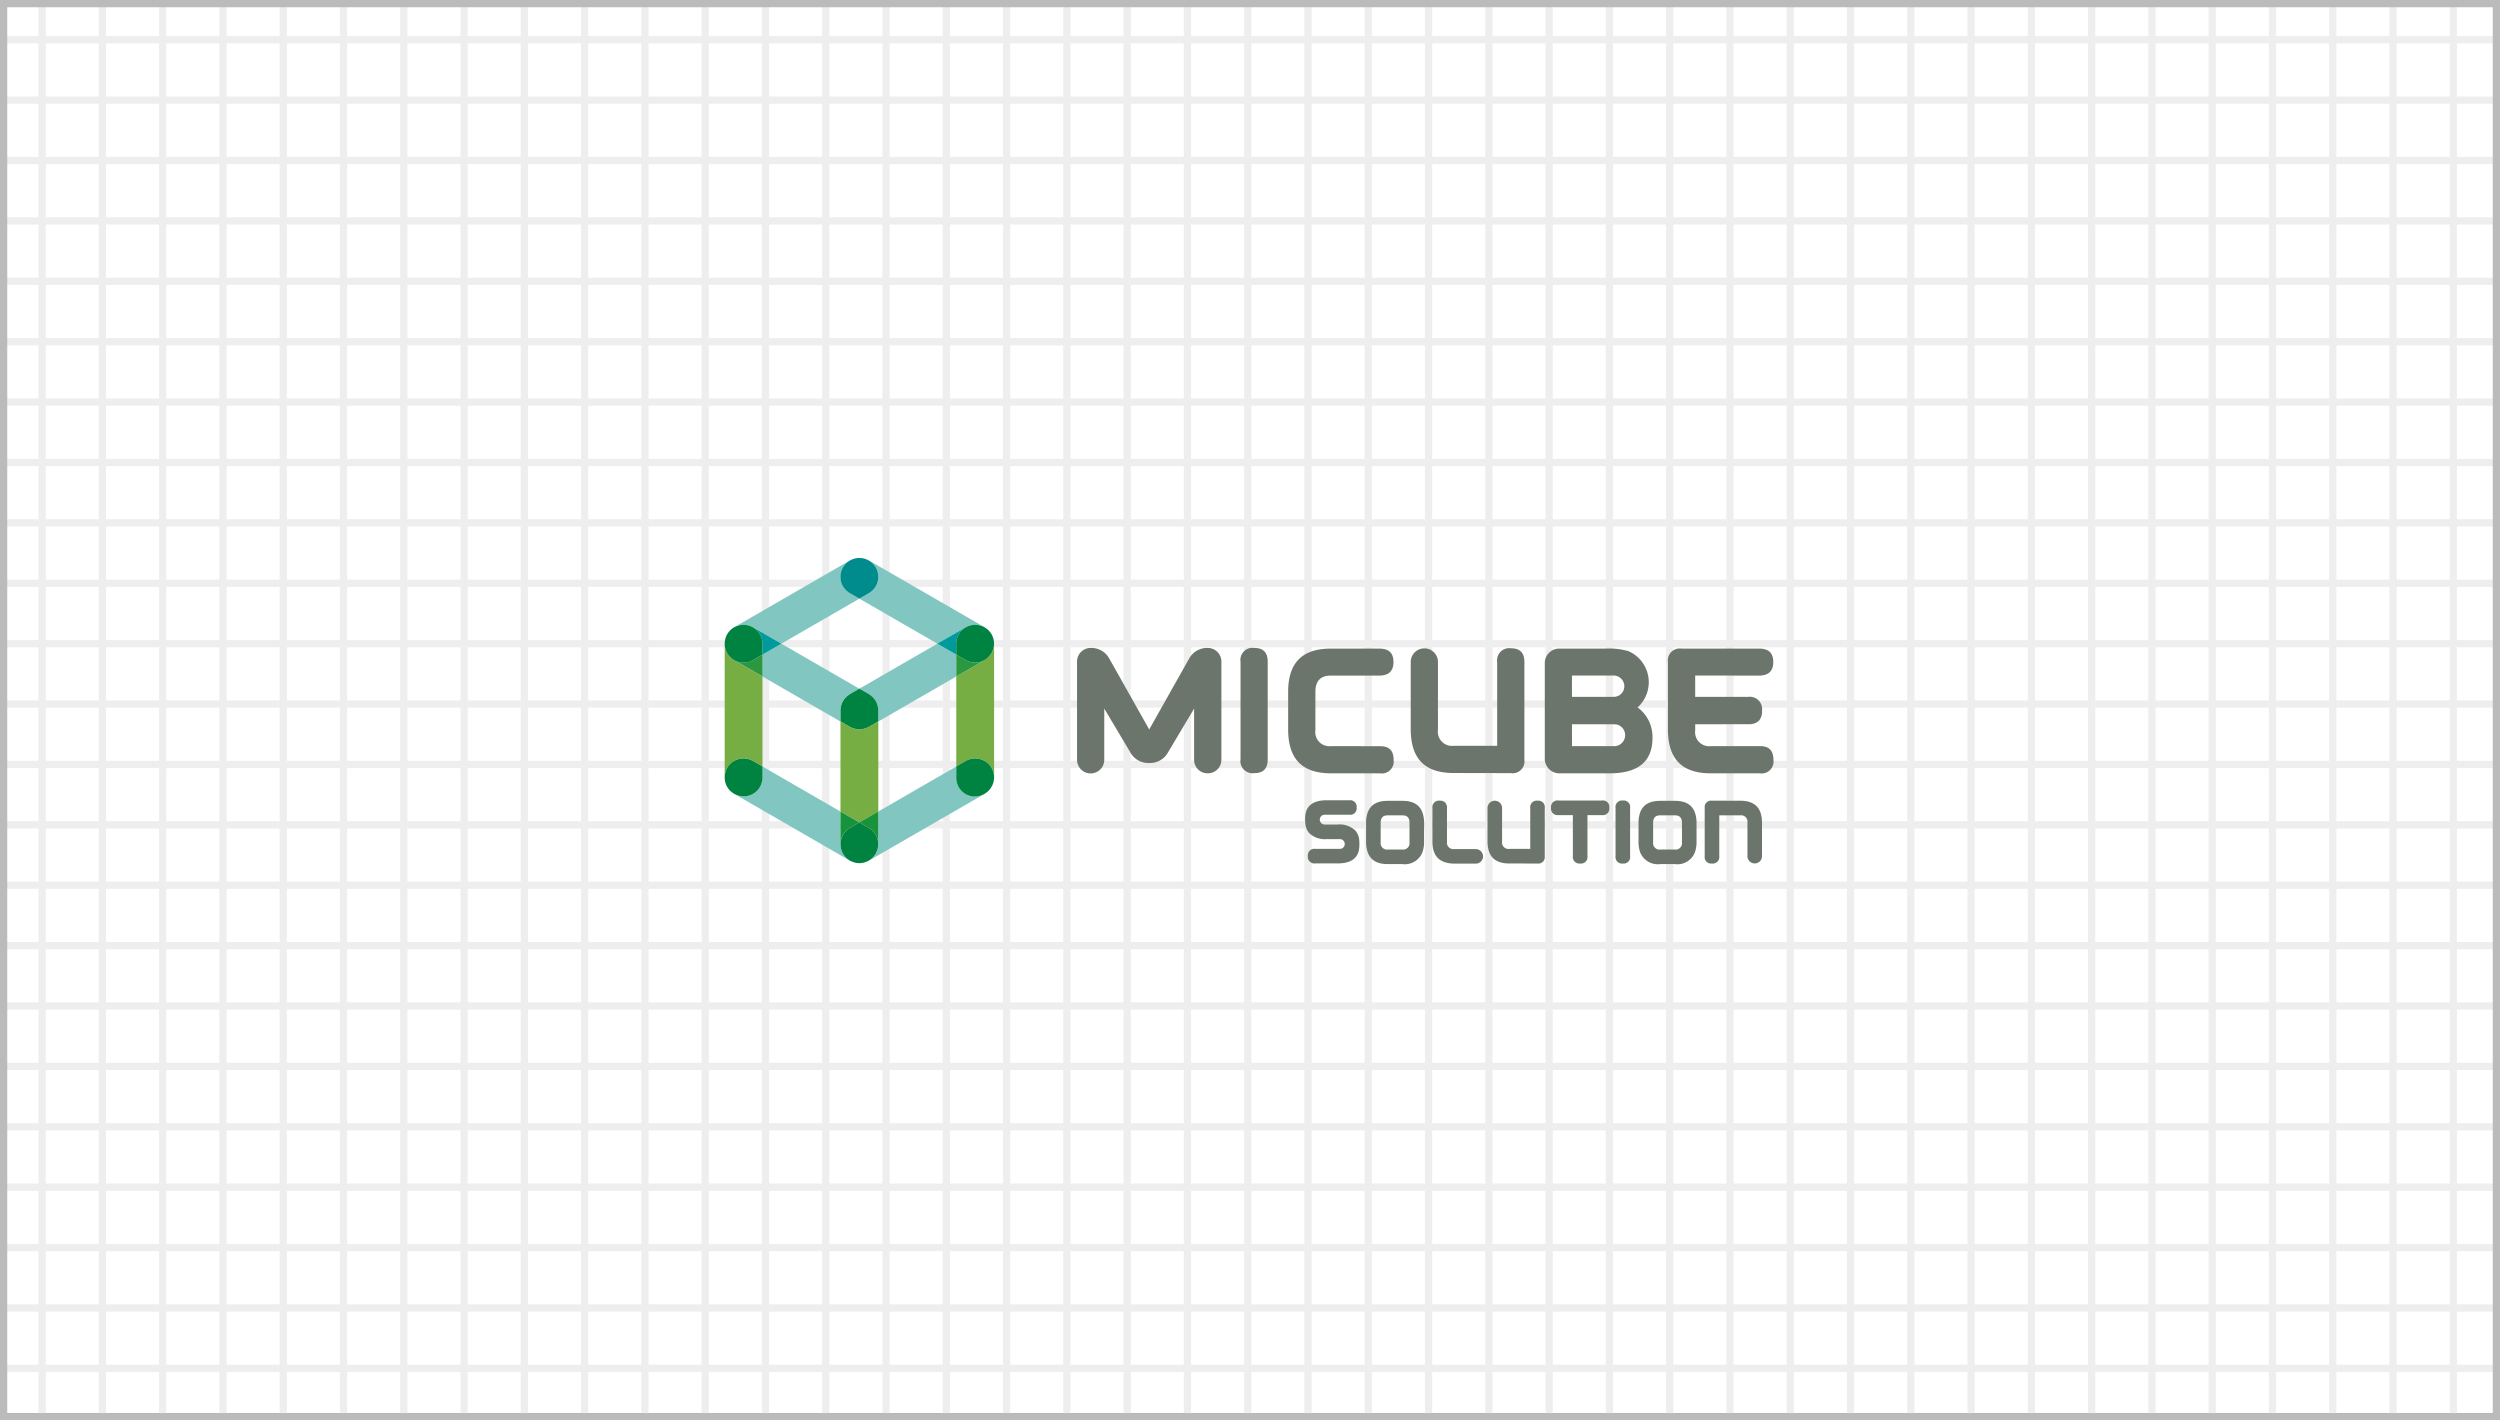 <svg xmlns="http://www.w3.org/2000/svg" width="345" height="196" viewBox="0 0 345 196"><rect x="0" y="0" width="345" height="196" fill="#333333" stroke="none"/><defs><clipPath id="clip-path"><path id="사각형_1220" data-name="사각형 1220" fill="none" d="M0 0h345v196H0z"/></clipPath><style>.cls-4{fill:none;stroke:#eee;stroke-miterlimit:10}.cls-6{fill:#76ae43}.cls-7{fill:#82c6c1}.cls-8{fill:#008340}.cls-10{fill:#2b983f}.cls-11{fill:#00999c}.cls-12{fill:#199339}.cls-13,.cls-14{fill:#6c756c}.cls-13{mix-blend-mode:multiply;isolation:isolate}</style></defs><g id="whoweare-img-grid-04-m" transform="translate(-15 -3543)"><g id="img-grid" transform="translate(15 3543)"><path id="bg" d="M0 0h345v195H0z" fill="#fff"/><g id="grid"><g id="그룹_5732" data-name="그룹 5732" clip-path="url(#clip-path)"><g id="그룹_5730" data-name="그룹 5730"><path id="선_4" data-name="선 4" class="cls-4" transform="translate(-193.839)" d="M0 0v196"/><path id="선_5" data-name="선 5" class="cls-4" transform="translate(-185.52)" d="M0 0v196"/><path id="선_6" data-name="선 6" class="cls-4" transform="translate(-177.201)" d="M0 0v196"/><path id="선_7" data-name="선 7" class="cls-4" transform="translate(-168.884)" d="M0 0v196"/><path id="선_8" data-name="선 8" class="cls-4" transform="translate(-160.564)" d="M0 0v196"/><path id="선_9" data-name="선 9" class="cls-4" transform="translate(-152.246)" d="M0 0v196"/><path id="선_10" data-name="선 10" class="cls-4" transform="translate(-143.927)" d="M0 0v196"/><path id="선_11" data-name="선 11" class="cls-4" transform="translate(-135.608)" d="M0 0v196"/><path id="선_12" data-name="선 12" class="cls-4" transform="translate(-127.289)" d="M0 0v196"/><path id="선_13" data-name="선 13" class="cls-4" transform="translate(-118.971)" d="M0 0v196"/><path id="선_14" data-name="선 14" class="cls-4" transform="translate(-110.651)" d="M0 0v196"/><path id="선_15" data-name="선 15" class="cls-4" transform="translate(-102.333)" d="M0 0v196"/><path id="선_16" data-name="선 16" class="cls-4" transform="translate(-94.014)" d="M0 0v196"/><path id="선_17" data-name="선 17" class="cls-4" transform="translate(-85.696)" d="M0 0v196"/><path id="선_18" data-name="선 18" class="cls-4" transform="translate(-77.377)" d="M0 0v196"/><path id="선_19" data-name="선 19" class="cls-4" transform="translate(-69.058)" d="M0 0v196"/><path id="선_20" data-name="선 20" class="cls-4" transform="translate(-60.739)" d="M0 0v196"/><path id="선_21" data-name="선 21" class="cls-4" transform="translate(-52.421)" d="M0 0v196"/><path id="선_22" data-name="선 22" class="cls-4" transform="translate(-44.102)" d="M0 0v196"/><path id="선_23" data-name="선 23" class="cls-4" transform="translate(-35.783)" d="M0 0v196"/><path id="선_24" data-name="선 24" class="cls-4" transform="translate(-27.464)" d="M0 0v196"/><path id="선_25" data-name="선 25" class="cls-4" transform="translate(-19.146)" d="M0 0v196"/><path id="선_26" data-name="선 26" class="cls-4" transform="translate(-10.826)" d="M0 0v196"/><path id="선_27" data-name="선 27" class="cls-4" transform="translate(-2.508)" d="M0 0v196"/><path id="선_28" data-name="선 28" class="cls-4" transform="translate(5.812)" d="M0 0v196"/><path id="선_29" data-name="선 29" class="cls-4" transform="translate(14.13)" d="M0 0v196"/><path id="선_30" data-name="선 30" class="cls-4" transform="translate(22.448)" d="M0 0v196"/><path id="선_31" data-name="선 31" class="cls-4" transform="translate(30.767)" d="M0 0v196"/><path id="선_32" data-name="선 32" class="cls-4" transform="translate(39.086)" d="M0 0v196"/><path id="선_33" data-name="선 33" class="cls-4" transform="translate(47.404)" d="M0 0v196"/><path id="선_34" data-name="선 34" class="cls-4" transform="translate(55.724)" d="M0 0v196"/><path id="선_35" data-name="선 35" class="cls-4" transform="translate(64.042)" d="M0 0v196"/><path id="선_36" data-name="선 36" class="cls-4" transform="translate(72.361)" d="M0 0v196"/><path id="선_37" data-name="선 37" class="cls-4" transform="translate(80.68)" d="M0 0v196"/><path id="선_38" data-name="선 38" class="cls-4" transform="translate(88.999)" d="M0 0v196"/><path id="선_39" data-name="선 39" class="cls-4" transform="translate(97.317)" d="M0 0v196"/><path id="선_40" data-name="선 40" class="cls-4" transform="translate(105.636)" d="M0 0v196"/><path id="선_41" data-name="선 41" class="cls-4" transform="translate(113.955)" d="M0 0v196"/><path id="선_42" data-name="선 42" class="cls-4" transform="translate(122.274)" d="M0 0v196"/><path id="선_43" data-name="선 43" class="cls-4" transform="translate(130.592)" d="M0 0v196"/><path id="선_44" data-name="선 44" class="cls-4" transform="translate(138.911)" d="M0 0v196"/><path id="선_45" data-name="선 45" class="cls-4" transform="translate(147.229)" d="M0 0v196"/><path id="선_46" data-name="선 46" class="cls-4" transform="translate(155.549)" d="M0 0v196"/><path id="선_47" data-name="선 47" class="cls-4" transform="translate(163.867)" d="M0 0v196"/><path id="선_48" data-name="선 48" class="cls-4" transform="translate(172.186)" d="M0 0v196"/><path id="선_49" data-name="선 49" class="cls-4" transform="translate(180.505)" d="M0 0v196"/><path id="선_50" data-name="선 50" class="cls-4" transform="translate(188.823)" d="M0 0v196"/><path id="선_51" data-name="선 51" class="cls-4" transform="translate(197.143)" d="M0 0v196"/><path id="선_52" data-name="선 52" class="cls-4" transform="translate(205.462)" d="M0 0v196"/><path id="선_53" data-name="선 53" class="cls-4" transform="translate(213.779)" d="M0 0v196"/><path id="선_54" data-name="선 54" class="cls-4" transform="translate(222.098)" d="M0 0v196"/><path id="선_55" data-name="선 55" class="cls-4" transform="translate(230.416)" d="M0 0v196"/><path id="선_56" data-name="선 56" class="cls-4" transform="translate(238.735)" d="M0 0v196"/><path id="선_57" data-name="선 57" class="cls-4" transform="translate(247.054)" d="M0 0v196"/><path id="선_58" data-name="선 58" class="cls-4" transform="translate(255.374)" d="M0 0v196"/><path id="선_59" data-name="선 59" class="cls-4" transform="translate(263.691)" d="M0 0v196"/><path id="선_60" data-name="선 60" class="cls-4" transform="translate(272.011)" d="M0 0v196"/><path id="선_61" data-name="선 61" class="cls-4" transform="translate(280.329)" d="M0 0v196"/><path id="선_62" data-name="선 62" class="cls-4" transform="translate(288.648)" d="M0 0v196"/><path id="선_63" data-name="선 63" class="cls-4" transform="translate(296.967)" d="M0 0v196"/><path id="선_64" data-name="선 64" class="cls-4" transform="translate(305.286)" d="M0 0v196"/><path id="선_65" data-name="선 65" class="cls-4" transform="translate(313.604)" d="M0 0v196"/><path id="선_66" data-name="선 66" class="cls-4" transform="translate(321.924)" d="M0 0v196"/><path id="선_67" data-name="선 67" class="cls-4" transform="translate(330.242)" d="M0 0v196"/><path id="선_68" data-name="선 68" class="cls-4" transform="translate(338.56)" d="M0 0v196"/><path id="선_69" data-name="선 69" class="cls-4" transform="translate(346.879)" d="M0 0v196"/><path id="선_70" data-name="선 70" class="cls-4" transform="translate(355.197)" d="M0 0v196"/><path id="선_71" data-name="선 71" class="cls-4" transform="translate(363.518)" d="M0 0v196"/><path id="선_72" data-name="선 72" class="cls-4" transform="translate(371.836)" d="M0 0v196"/><path id="선_73" data-name="선 73" class="cls-4" transform="translate(380.154)" d="M0 0v196"/><path id="선_74" data-name="선 74" class="cls-4" transform="translate(388.473)" d="M0 0v196"/><path id="선_75" data-name="선 75" class="cls-4" transform="translate(396.791)" d="M0 0v196"/><path id="선_76" data-name="선 76" class="cls-4" transform="translate(405.109)" d="M0 0v196"/><path id="선_77" data-name="선 77" class="cls-4" transform="translate(413.431)" d="M0 0v196"/><path id="선_78" data-name="선 78" class="cls-4" transform="translate(421.748)" d="M0 0v196"/><path id="선_79" data-name="선 79" class="cls-4" transform="translate(430.066)" d="M0 0v196"/><path id="선_80" data-name="선 80" class="cls-4" transform="translate(438.385)" d="M0 0v196"/><path id="선_81" data-name="선 81" class="cls-4" transform="translate(446.704)" d="M0 0v196"/><path id="선_82" data-name="선 82" class="cls-4" transform="translate(455.022)" d="M0 0v196"/><path id="선_83" data-name="선 83" class="cls-4" transform="translate(463.342)" d="M0 0v196"/><path id="선_84" data-name="선 84" class="cls-4" transform="translate(471.66)" d="M0 0v196"/><path id="선_85" data-name="선 85" class="cls-4" transform="translate(479.979)" d="M0 0v196"/><path id="선_86" data-name="선 86" class="cls-4" transform="translate(488.298)" d="M0 0v196"/><path id="선_87" data-name="선 87" class="cls-4" transform="translate(496.617)" d="M0 0v196"/><path id="선_88" data-name="선 88" class="cls-4" transform="translate(504.935)" d="M0 0v196"/><path id="선_89" data-name="선 89" class="cls-4" transform="translate(513.255)" d="M0 0v196"/><path id="선_90" data-name="선 90" class="cls-4" transform="translate(521.573)" d="M0 0v196"/><path id="선_91" data-name="선 91" class="cls-4" transform="translate(529.893)" d="M0 0v196"/><path id="선_92" data-name="선 92" class="cls-4" transform="translate(538.211)" d="M0 0v196"/></g><g id="그룹_5731" data-name="그룹 5731"><path id="선_93" data-name="선 93" class="cls-4" transform="translate(-233.227 197.165)" d="M0 0h740.514"/><path id="선_94" data-name="선 94" class="cls-4" transform="translate(-233.227 188.831)" d="M0 0h740.514"/><path id="선_95" data-name="선 95" class="cls-4" transform="translate(-233.227 180.497)" d="M0 0h740.514"/><path id="선_96" data-name="선 96" class="cls-4" transform="translate(-233.227 172.163)" d="M0 0h740.514"/><path id="선_97" data-name="선 97" class="cls-4" transform="translate(-233.227 163.829)" d="M0 0h740.514"/><path id="선_98" data-name="선 98" class="cls-4" transform="translate(-233.227 155.496)" d="M0 0h740.514"/><path id="선_99" data-name="선 99" class="cls-4" transform="translate(-233.227 147.161)" d="M0 0h740.514"/><path id="선_100" data-name="선 100" class="cls-4" transform="translate(-233.227 138.828)" d="M0 0h740.514"/><path id="선_101" data-name="선 101" class="cls-4" transform="translate(-233.227 130.494)" d="M0 0h740.514"/><path id="선_102" data-name="선 102" class="cls-4" transform="translate(-233.227 122.16)" d="M0 0h740.514"/><path id="선_103" data-name="선 103" class="cls-4" transform="translate(-233.227 113.826)" d="M0 0h740.514"/><path id="선_104" data-name="선 104" class="cls-4" transform="translate(-233.227 105.492)" d="M0 0h740.514"/><path id="선_105" data-name="선 105" class="cls-4" transform="translate(-233.227 97.158)" d="M0 0h740.514"/><path id="선_106" data-name="선 106" class="cls-4" transform="translate(-233.227 88.825)" d="M0 0h740.514"/><path id="선_107" data-name="선 107" class="cls-4" transform="translate(-233.227 80.49)" d="M0 0h740.514"/><path id="선_108" data-name="선 108" class="cls-4" transform="translate(-233.227 72.157)" d="M0 0h740.514"/><path id="선_109" data-name="선 109" class="cls-4" transform="translate(-233.227 63.823)" d="M0 0h740.514"/><path id="선_110" data-name="선 110" class="cls-4" transform="translate(-233.227 55.489)" d="M0 0h740.514"/><path id="선_111" data-name="선 111" class="cls-4" transform="translate(-233.227 47.155)" d="M0 0h740.514"/><path id="선_112" data-name="선 112" class="cls-4" transform="translate(-233.227 38.821)" d="M0 0h740.514"/><path id="선_113" data-name="선 113" class="cls-4" transform="translate(-233.227 30.487)" d="M0 0h740.514"/><path id="선_114" data-name="선 114" class="cls-4" transform="translate(-233.227 22.153)" d="M0 0h740.514"/><path id="선_115" data-name="선 115" class="cls-4" transform="translate(-233.227 13.819)" d="M0 0h740.514"/><path id="선_116" data-name="선 116" class="cls-4" transform="translate(-233.227 5.486)" d="M0 0h740.514"/></g></g></g><g id="line" fill="none"><path d="M0 0h345v196H0z"/><path d="M1 1v194h343V1H1M0 0h345v196H0V0z" fill="#bbb"/></g></g><g id="그룹_7751" data-name="그룹 7751" transform="translate(115 3620)"><g id="그룹_7749" data-name="그룹 7749"><path id="패스_39796" data-name="패스 39796" class="cls-6" d="M103.691 1389.212l1.305.754v-12.424l-3.892-2.247a.021.021 0 00-.011-.006l-.013-.007c-.051-.029-.09-.067-.137-.1.048.032.09.075.14.1l.013.006-.013-.006-.012-.007a1.647 1.647 0 01-.173-.132 2.272 2.272 0 01-.277-.208l-.03-.023-.022-.024a.392.392 0 01-.037-.041c-.018-.021-.038-.039-.055-.06s-.032-.043-.048-.064a2.6 2.6 0 01-.208-.266c-.013-.02-.031-.036-.043-.057a.764.764 0 01-.064-.08c-.014-.025-.021-.053-.034-.081a.444.444 0 01-.026-.056c-.013-.025-.023-.05-.034-.078s-.039-.079-.055-.117-.029-.078-.043-.118l-.021-.051-.022-.061c-.008-.02-.009-.04-.014-.062s0-.017-.006-.028c-.011-.052-.025-.1-.035-.152s-.018-.106-.026-.158a.191.191 0 00-.008-.031c0-.021-.007-.044-.009-.066s0-.043 0-.063v-.192 18.46c0 .028.008.054.008.079a2.6 2.6 0 013.908-2.341z" transform="translate(-99.775 -1361.192)"/><path id="패스_39797" data-name="패스 39797" class="cls-7" d="M116.9 1407.011c-.017-.018-.036-.029-.053-.046a2.751 2.751 0 01-.383-.495c-.012-.021-.028-.032-.041-.053-.024-.044-.038-.091-.06-.132-.041-.088-.082-.171-.114-.259a1.782 1.782 0 01-.076-.248 1.668 1.668 0 01-.054-.236 2.43 2.43 0 01-.029-.294 1.312 1.312 0 01-.016-.136v-4.524l-10.76-6.214v1.508a2.6 2.6 0 01-3.99 2.21.864.864 0 00.075.052l15.981 9.225h.006a.555.555 0 01-.05-.036 2.771 2.771 0 01-.436-.322z" transform="translate(-100.095 -1365.601)"/><path id="패스_39798" data-name="패스 39798" class="cls-8" d="M103.693 1393.334a2.6 2.6 0 00-3.908 2.341v.074c0 .026.006.059.009.089 0 .048.008.094.014.139s.015.087.022.133v.021a.45.45 0 00.011.059l.02.067.019.059c.015.047.028.1.043.143s.037.1.055.145l.006.015.019.054c.007.018.02.037.031.055s.021.041.033.06a4.002 4.002 0 00.149.255.132.132 0 00.011.021c.009.012.017.028.027.041l.033.044c.011.016.046.054.068.083s.048.06.075.088.055.059.082.09c.014.014.03.033.046.052s.016.018.028.029.025.02.038.029c.033.031.065.054.1.082s.041.036.06.05.049.034.073.054.075.057.116.083a.372.372 0 01.036.02 2.6 2.6 0 003.99-2.21v-1.508z" transform="translate(-99.776 -1365.314)"/><path id="패스_39799" data-name="패스 39799" class="cls-7" d="M125.467 1359.492a2.615 2.615 0 01-.955 3.567l-1.306.751 10.758 6.212 3.918-2.262c.047-.028.1-.04.143-.064a2.338 2.338 0 01.244-.108 2.235 2.235 0 01.254-.081 2.326 2.326 0 01.232-.053 2.531 2.531 0 01.3-.029c.045 0 .092-.016.139-.016.027 0 .055.01.081.01a2.408 2.408 0 01.288.028c.079.013.156.021.23.041a2.345 2.345 0 01.249.077 1.692 1.692 0 01.228.086 2.464 2.464 0 01.233.125c.023.014.048.023.07.036-.026-.016-.047-.036-.073-.052l-15.982-9.228c-.028-.014-.056-.024-.084-.036a2.586 2.586 0 011.033.996z" transform="translate(-104.611 -1358.195)"/><path id="패스_39800" data-name="패스 39800" class="cls-7" d="M101.476 1367.734a1.454 1.454 0 01.132-.07.131.131 0 01.02-.012.131.131 0 00-.02.012.163.163 0 01.03-.012 1.814 1.814 0 01.227-.086 2.442 2.442 0 01.252-.077c.076-.019.149-.028.228-.041a2.44 2.44 0 01.288-.028c.028 0 .055-.01.083-.01.046 0 .09.013.138.016a2.478 2.478 0 01.293.029 2.158 2.158 0 01.235.053 2.219 2.219 0 01.251.079c.087.033.169.071.25.111.045.024.092.037.138.062l3.917 2.262 10.76-6.212-1.306-.751a2.6 2.6 0 01.085-4.561.915.915 0 00-.085.036l-15.981 9.228c-.017.009-.03.026-.044.031a.169.169 0 00.029-.015c.026-.017.053-.028.08-.044z" transform="translate(-100.103 -1358.195)"/><path id="패스_39801" data-name="패스 39801" d="M124.787 1359.414a2.588 2.588 0 00-1.04-.994 2.269 2.269 0 00-.242-.109 1.794 1.794 0 00-.237-.088 2.05 2.05 0 00-.237-.057 2.528 2.528 0 00-.256-.042 4.388 4.388 0 00-.5 0 2.553 2.553 0 00-.256.042 2.038 2.038 0 00-.236.057 1.837 1.837 0 00-.24.088 2.373 2.373 0 00-.239.109 2.6 2.6 0 00-.085 4.562l1.306.751 1.306-.751a2.615 2.615 0 00.956-3.568z" transform="translate(-103.932 -1358.117)" fill="#008b8c"/><path id="패스_39802" data-name="패스 39802" class="cls-7" d="M117.115 1382.248c0-.028.009-.052.009-.079a2.452 2.452 0 01.029-.29c.01-.078.021-.155.038-.229a2.419 2.419 0 01.078-.248c.028-.079.052-.157.086-.231a2.131 2.131 0 01.125-.229 1.655 1.655 0 01.122-.2 2.031 2.031 0 01.174-.209c.051-.057.1-.117.156-.172s.136-.112.2-.167.133-.1.206-.147c.027-.017.048-.04.078-.058l1.306-.751-10.76-6.214-2.612 1.508v3.015l10.76 6.214z" transform="translate(-101.133 -1361.193)"/><path id="패스_39803" data-name="패스 39803" class="cls-10" d="M104.037 1375.675a2.588 2.588 0 01-1.3.35 2.638 2.638 0 01-1.283-.336l3.892 2.247v-3.015z" transform="translate(-100.121 -1361.585)"/><path id="패스_39804" data-name="패스 39804" class="cls-11" d="M105.98 1372.417v1.508l2.612-1.508-3.917-2.262c-.046-.025-.093-.038-.138-.062a2.6 2.6 0 011.443 2.324z" transform="translate(-100.757 -1360.589)"/><path id="패스_39805" data-name="패스 39805" class="cls-7" d="M136.913 1395.883v-1.508l-10.76 6.214v4.524c0 .044-.011.086-.013.132a2.462 2.462 0 01-.03.3c-.013.079-.032.153-.051.229a2.5 2.5 0 01-.193.505c-.022.045-.037.092-.061.136-.013.021-.03.032-.042.053a2.67 2.67 0 01-.384.5c-.014.015-.031.023-.046.039a2.594 2.594 0 01-.444.334c-.016.009-.029.025-.046.034h.007l15.982-9.225a.862.862 0 00.075-.052 2.6 2.6 0 01-3.992-2.21z" transform="translate(-104.949 -1365.601)"/><path id="패스_39806" data-name="패스 39806" class="cls-7" d="M133.963 1373.021l-10.758 6.214 1.306.751c.026.018.049.041.078.058.071.045.138.1.206.147s.14.109.2.167.1.114.156.171.121.138.175.213a1.9 1.9 0 01.12.2 2.42 2.42 0 01.129.237c.031.068.056.144.082.219a2.113 2.113 0 01.079.259 1.8 1.8 0 01.037.22 2.657 2.657 0 01.032.3c0 .028.006.052.006.078v1.509l10.76-6.214v-3.015z" transform="translate(-104.611 -1361.193)"/><path id="패스_39807" data-name="패스 39807" class="cls-11" d="M139.373 1372.416a2.6 2.6 0 011.448-2.325c-.047.024-.1.036-.143.064l-3.918 2.262 2.612 1.508z" transform="translate(-107.409 -1360.588)"/><path id="패스_39808" data-name="패스 39808" class="cls-6" d="M145.275 1373c0-.025-.008-.051-.008-.078v.078c0 .083 0 .164-.006.248a2.554 2.554 0 01-.045.262 2.343 2.343 0 01-.051.231c-.025.082-.06.163-.091.241a2.509 2.509 0 01-.106.239c-.016.029-.022.057-.038.086s-.048.056-.067.085a2.422 2.422 0 01-.291.377c-.04.045-.078.091-.121.132a2.716 2.716 0 01-.477.361l-.016.007-.009.006-3.893 2.248v12.423l1.305-.754a2.6 2.6 0 013.908 2.341c0-.026.008-.052.008-.079z" transform="translate(-108.089 -1361.173)"/><path id="패스_39809" data-name="패스 39809" class="cls-8" d="M144.927 1394.29a2.616 2.616 0 00-3.569-.956l-1.305.754v1.508a2.575 2.575 0 004.205 2.054 1.882 1.882 0 00.2-.161c.056-.055.106-.114.157-.172a2.033 2.033 0 00.174-.213c.044-.062.082-.129.12-.194a1.769 1.769 0 00.21-.455 2.272 2.272 0 00.082-.262 2.026 2.026 0 00.036-.216 2.274 2.274 0 00.032-.3 2.608 2.608 0 00-.342-1.387z" transform="translate(-108.089 -1365.314)"/><path id="패스_39810" data-name="패스 39810" class="cls-10" d="M141.358 1375.675l-1.305-.754v3.015l3.893-2.247a2.635 2.635 0 01-1.285.336 2.59 2.59 0 01-1.303-.35z" transform="translate(-108.089 -1361.585)"/><path id="패스_39811" data-name="패스 39811" class="cls-8" d="M145.259 1372.095c-.006-.063-.019-.125-.029-.192s-.019-.1-.031-.158-.022-.094-.036-.144-.042-.121-.065-.183-.039-.1-.061-.153-.047-.1-.071-.143c-.016-.026-.022-.059-.038-.086s-.04-.052-.057-.079a2.411 2.411 0 00-.315-.407c-.043-.046-.067-.067-.1-.1a1.7 1.7 0 00-.133-.114c-.049-.04-.1-.081-.149-.117s-.087-.057-.129-.086c-.022-.013-.047-.022-.07-.036a2.4 2.4 0 00-.233-.125 1.816 1.816 0 00-.228-.086 2.186 2.186 0 00-.249-.077c-.075-.019-.152-.028-.23-.041a2.824 2.824 0 00-.288-.028c-.026 0-.054-.01-.081-.01-.047 0-.094.013-.139.016a2.432 2.432 0 00-.3.029c-.077.012-.153.033-.232.052a2.509 2.509 0 00-.254.081 2.189 2.189 0 00-.244.108 2.6 2.6 0 00-1.448 2.325v1.508l1.305.754a2.589 2.589 0 001.3.35 2.633 2.633 0 001.285-.336l.009-.006.016-.007a2.716 2.716 0 00.477-.361c.045-.04.08-.089.121-.132a2.315 2.315 0 00.291-.377c.02-.029.048-.052.067-.085s.022-.056.038-.086c.04-.076.074-.158.106-.239s.066-.158.091-.241a2.22 2.22 0 00.051-.231 2.481 2.481 0 00.045-.262c.007-.084.006-.166.006-.248v-.078a.796.796 0 00.002-.169z" transform="translate(-108.089 -1360.514)"/><path id="패스_39812" data-name="패스 39812" class="cls-6" d="M123.832 1387.3h-.011a2.454 2.454 0 01-.5.206 2.618 2.618 0 01-.794.141 2.6 2.6 0 01-.785-.137 2.641 2.641 0 01-.508-.211h-.01l-1.305-.754v12.423l2.612 1.506 2.61-1.506v-12.418z" transform="translate(-103.932 -1363.986)"/><path id="패스_39813" data-name="패스 39813" class="cls-12" d="M121.219 1404.466l1.306-.755-2.612-1.506v4.524a1.314 1.314 0 00.016.136 2.605 2.605 0 011.29-2.399z" transform="translate(-103.932 -1367.217)"/><path id="패스_39814" data-name="패스 39814" class="cls-12" d="M124.511 1404.466a2.6 2.6 0 011.29 2.4c0-.045.013-.087.013-.132v-4.534l-2.61 1.506z" transform="translate(-104.611 -1367.217)"/><path id="패스_39815" data-name="패스 39815" class="cls-8" d="M123.835 1404.858l-1.306-.755-1.306.755a2.606 2.606 0 00-1.29 2.4 2.367 2.367 0 00.029.294 1.77 1.77 0 00.054.236 1.989 1.989 0 00.076.247c.031.086.073.171.114.259.021.041.036.087.059.132.014.021.029.032.041.053a2.741 2.741 0 00.383.494c.016.017.037.028.053.046a2.828 2.828 0 00.435.327.517.517 0 00.05.036c.036.021.073.031.111.048a2.232 2.232 0 00.422.174h.012c.048.014.1.034.145.044a2.465 2.465 0 00.592.078h.026a2.605 2.605 0 00.568-.073.254.254 0 01.034-.006.3.3 0 00.052-.006.346.346 0 00.058-.025.308.308 0 00.039-.015 2.3 2.3 0 00.432-.174c.035-.018.073-.028.106-.048.017-.009.03-.025.046-.034a2.622 2.622 0 00.444-.334c.015-.016.033-.025.046-.039a2.6 2.6 0 00.384-.5c.012-.021.029-.032.042-.053.025-.044.039-.091.061-.136.041-.083.08-.166.113-.252s.056-.166.08-.252.037-.152.051-.229a2.7 2.7 0 00.03-.3 2.6 2.6 0 00-1.286-2.392z" transform="translate(-103.935 -1367.609)"/><path id="패스_39816" data-name="패스 39816" class="cls-8" d="M125.129 1383.786a2.939 2.939 0 00-.032-.3 2.161 2.161 0 00-.037-.22 2.437 2.437 0 00-.079-.259c-.026-.075-.051-.149-.082-.219a2.434 2.434 0 00-.129-.236 1.905 1.905 0 00-.12-.2 2.43 2.43 0 00-.175-.213c-.05-.057-.1-.115-.156-.171s-.135-.112-.2-.167-.134-.1-.206-.147c-.029-.018-.052-.041-.078-.058l-1.306-.752-1.306.752c-.029.017-.051.04-.078.058-.073.044-.137.1-.206.147s-.139.109-.2.167-.1.115-.156.172a2.448 2.448 0 00-.174.209 1.789 1.789 0 00-.122.2 2.144 2.144 0 00-.125.228c-.033.074-.058.152-.086.231a2.191 2.191 0 00-.078.248 2.485 2.485 0 00-.038.229 2.6 2.6 0 00-.029.29c0 .027-.009.052-.009.079v1.509l1.305.754h.01a3.044 3.044 0 001.293.348 2.618 2.618 0 00.794-.141 2.585 2.585 0 00.5-.206h.011l1.3-.754v-1.509c.001-.017-.006-.041-.006-.069z" transform="translate(-103.932 -1362.81)"/><path id="패스_39817" data-name="패스 39817" class="cls-8" d="M103.553 1370.018a2.119 2.119 0 00-.25-.111 2.615 2.615 0 00-.251-.079 2.237 2.237 0 00-.528-.082c-.048 0-.092-.016-.138-.016-.029 0-.056.01-.083.01a2.891 2.891 0 00-.288.028c-.077.013-.152.021-.228.041a2.224 2.224 0 00-.252.077 1.957 1.957 0 00-.227.086.171.171 0 00-.03.012 1.33 1.33 0 00-.132.07c-.026.016-.053.028-.081.044a.162.162 0 01-.029.015c-.013.006-.025.016-.036.021a.365.365 0 00-.049.032l-.04.025-.044.029a.695.695 0 00-.03.026.6.6 0 00-.056.042l-.06.047-.044.037a.44.44 0 01-.045.038l-.045.042c-.017.016-.03.028-.044.044-.015.017-.034.034-.05.051l-.037.042-.033.041a.491.491 0 00-.052.06c-.018.02-.032.04-.049.06a.336.336 0 01-.021.028.428.428 0 00-.043.055c-.029.04-.056.083-.083.126s-.04.048-.056.076-.023.056-.036.082a1.644 1.644 0 00-.074.149c-.024.051-.043.1-.063.155l-.032.091v.011c-.007.025-.017.049-.025.075-.015.049-.027.1-.039.147s-.021.107-.03.161-.023.124-.028.189-.006.11-.008.169v.327c0 .02.007.045.009.066a.194.194 0 01.008.031l.026.158c.01.058.024.1.035.152 0 .011 0 .019.006.028s.008.042.013.062.015.04.022.061.013.034.021.051l.043.118c.014.039.037.079.055.118s.021.052.034.078a.449.449 0 00.026.056c.013.028.02.056.034.081a.78.78 0 00.064.08c.012.021.03.037.043.057a2.21 2.21 0 00.208.267c.017.021.029.044.048.063s.037.039.055.06a.369.369 0 00.037.041l.022.024.03.023a2.672 2.672 0 00.277.208 1.662 1.662 0 00.173.132l.012.007c-.051-.029-.092-.072-.14-.1.048.031.087.069.137.1l.013.007.011.006a2.637 2.637 0 001.283.336 2.587 2.587 0 001.3-.35l1.305-.754v-1.508a2.6 2.6 0 00-1.441-2.332z" transform="translate(-99.774 -1360.514)"/></g><path id="패스_39818" data-name="패스 39818" class="cls-13" d="M203.686 1391.089c-3.981 0-5.919-1.979-5.919-6.051v-5.194c0-4.017 1.937-5.969 5.919-5.969h6.647c1.338 0 1.97.61 1.97 1.863-.007 1.231-.636 1.84-1.919 1.866h-6.756c-1.4 0-2.1.76-2.1 2.251v5.277a1.948 1.948 0 002.2 2.2l6.756.015c1.239 0 1.839.62 1.839 1.891a1.64 1.64 0 01-1.88 1.852z" transform="translate(-120.002 -1361.37)"/><path id="패스_39819" data-name="패스 39819" class="cls-13" d="M225 1391.035c-3.981 0-5.917-1.979-5.917-6.048v-9.287a1.878 1.878 0 113.756.023v9.34a1.958 1.958 0 002.2 2.213h5.972v-11.554a1.68 1.68 0 011.917-1.9c1.236 0 1.84.623 1.84 1.9v13.478a1.639 1.639 0 01-1.88 1.851z" transform="translate(-124.402 -1361.359)"/><path id="패스_39820" data-name="패스 39820" class="cls-13" d="M269.727 1391.089c-3.981 0-5.917-1.979-5.917-6.051v-9.286a1.65 1.65 0 011.88-1.877h10.688c1.335 0 1.97.61 1.97 1.863-.006 1.231-.636 1.84-1.92 1.866l-8.856-.014v2.945h7.314a1.708 1.708 0 011.908 1.945 1.85 1.85 0 01-.442 1.363 1.937 1.937 0 01-1.424.463l-7.355.016v.81a1.947 1.947 0 002.2 2.2h6.756c1.235 0 1.84.623 1.84 1.906a1.641 1.641 0 01-1.881 1.852z" transform="translate(-133.635 -1361.37)"/><path id="패스_39821" data-name="패스 39821" class="cls-13" d="M179.1 1391.065a1.856 1.856 0 01-1.89-1.865v-7.068l-3.6 6.037a2.833 2.833 0 01-2.494 1.477h-.216a2.847 2.847 0 01-2.505-1.495l-3.583-6.02v7.068a1.879 1.879 0 01-3.758 0v-13.546a1.882 1.882 0 011.863-1.893 2.824 2.824 0 012.569 1.439l5.528 9.813 5.527-9.813a2.826 2.826 0 012.568-1.439 1.883 1.883 0 011.867 1.893v13.547a1.868 1.868 0 01-1.876 1.865z" transform="translate(-112.423 -1361.346)"/><path id="패스_39822" data-name="패스 39822" class="cls-13" d="M191.385 1391.037a1.673 1.673 0 01-1.9-1.905v-13.465a1.674 1.674 0 011.9-1.905c1.244 0 1.851.623 1.851 1.905v13.465c-.001 1.284-.607 1.905-1.851 1.905z" transform="translate(-118.292 -1361.346)"/><path id="패스_39823" data-name="패스 39823" class="cls-13" d="M244.4 1391.089a2 2 0 01-2.006-1.979v-13.257a1.994 1.994 0 012.006-1.978h6.449a9.613 9.613 0 013.1.359 4.68 4.68 0 011.386 7.632l-.148.107.142.114a5.057 5.057 0 011.928 4.126c0 3.235-1.98 4.875-5.887 4.875zm1.746-3.748h5.865a1.517 1.517 0 00.3-2.994c-.325-.029-.665-.029-1.047-.029h-5.119zm0-6.8h5.346a6.459 6.459 0 00.663-.026 1.46 1.46 0 001.213-1.394v-.079a1.481 1.481 0 00-1.474-1.449h-5.753z" transform="translate(-129.213 -1361.37)"/><g id="그룹_7750" data-name="그룹 7750" transform="translate(80.11 33.431)"><path id="패스_39824" data-name="패스 39824" class="cls-14" d="M255.717 1400.293a.9.9 0 00-1.017 1.02v6.656a.9.9 0 001.017 1.02.893.893 0 00.993-1.02v-6.656a.893.893 0 00-.993-1.02z" transform="translate(-211.865 -1400.254)"/><path id="패스_39825" data-name="패스 39825" class="cls-14" d="M250.5 1400.293h-6a.892.892 0 00-1.019.993.9.9 0 001.019 1.021h1.994v5.663a.906.906 0 001.02 1.02.893.893 0 00.994-1.02v-5.663h2a.9.9 0 001.019-1.021.891.891 0 00-1.027-.993z" transform="translate(-209.549 -1400.254)"/><path id="패스_39826" data-name="패스 39826" class="cls-14" d="M219.1 1401.97c-.394-1.091-1.3-1.621-2.78-1.621h-2c-1.475 0-2.385.53-2.781 1.621a4.148 4.148 0 00-.221 1.408v2.633a4.25 4.25 0 00.217 1.415c.393 1.112 1.3 1.652 2.785 1.652h2a2.606 2.606 0 002.785-1.652 4.313 4.313 0 00.218-1.415v-2.633a4.127 4.127 0 00-.223-1.408zm-4.756 5.1a.887.887 0 01-1.01-1.008v-2.677c0-.7.315-1.032.961-1.032h2.053c.65 0 .963.335.963 1.032v2.677a.887.887 0 01-1.009 1.008z" transform="translate(-202.911 -1400.265)"/><path id="패스_39827" data-name="패스 39827" class="cls-14" d="M266.48 1401.97c-.394-1.091-1.305-1.621-2.781-1.621h-2c-1.477 0-2.387.53-2.782 1.621a4.156 4.156 0 00-.22 1.408v2.633a4.293 4.293 0 00.216 1.415 2.61 2.61 0 002.786 1.652h2a2.584 2.584 0 002.786-1.652 4.249 4.249 0 00.217-1.415v-2.633a4.192 4.192 0 00-.222-1.408zm-4.759 5.1a.887.887 0 01-1.009-1.008v-2.677c0-.7.315-1.032.963-1.032h2.051c.648 0 .965.335.965 1.032v2.677a.888.888 0 01-1.011 1.008z" transform="translate(-212.69 -1400.265)"/><path id="패스_39828" data-name="패스 39828" class="cls-14" d="M239.359 1400.322a.906.906 0 00-1.025 1.02v5.635h-2.874a.891.891 0 01-1.014-1.016v-4.619a1.005 1.005 0 10-2.01-.014v4.594c0 2.063.982 3.066 3 3.066l3.9.007a.885.885 0 001-.993v-6.661a.888.888 0 00-.977-1.019z" transform="translate(-207.269 -1400.26)"/><path id="패스_39829" data-name="패스 39829" class="cls-14" d="M275.111 1400.33l-3.9-.008a.888.888 0 00-1.008.994v6.656a.891.891 0 00.985 1.023.909.909 0 001.027-1.023v-5.627h2.877a.889.889 0 011.01 1.015v4.612a1 1 0 102.009.016v-4.588c.003-2.066-.979-3.07-3-3.07z" transform="translate(-215.065 -1400.26)"/><path id="패스_39830" data-name="패스 39830" class="cls-14" d="M208.192 1405.832a2.285 2.285 0 00-.541-1.4 3.109 3.109 0 00-2.427-.837h-1.834a.674.674 0 010-1.347h3.425a.884.884 0 001.013-.979.9.9 0 00-1.013-1.021H203.7c-1.9 0-2.9.778-2.975 2.323a6.606 6.606 0 00.014.808 2.294 2.294 0 00.54 1.4 3.112 3.112 0 002.425.832h1.836a.674.674 0 010 1.347h-3.429a.885.885 0 00-1.015.979.906.906 0 001.015 1.026h3.113c1.9 0 2.906-.784 2.975-2.325a5.95 5.95 0 00.006-.566c-.005-.078-.005-.159-.013-.24z" transform="translate(-200.722 -1400.244)"/><path id="패스_39831" data-name="패스 39831" class="cls-14" d="M228.856 1407.005l-2.981-.006a.888.888 0 01-1.01-1.01v-4.648a1.041 1.041 0 00-.256-.766.971.971 0 00-.73-.254.907.907 0 00-1.026 1.02v4.6c0 1.641.627 2.6 1.914 2.929a4.336 4.336 0 001.088.138h2.979a1 1 0 00.021-2z" transform="translate(-205.291 -1400.26)"/></g></g></g></svg>